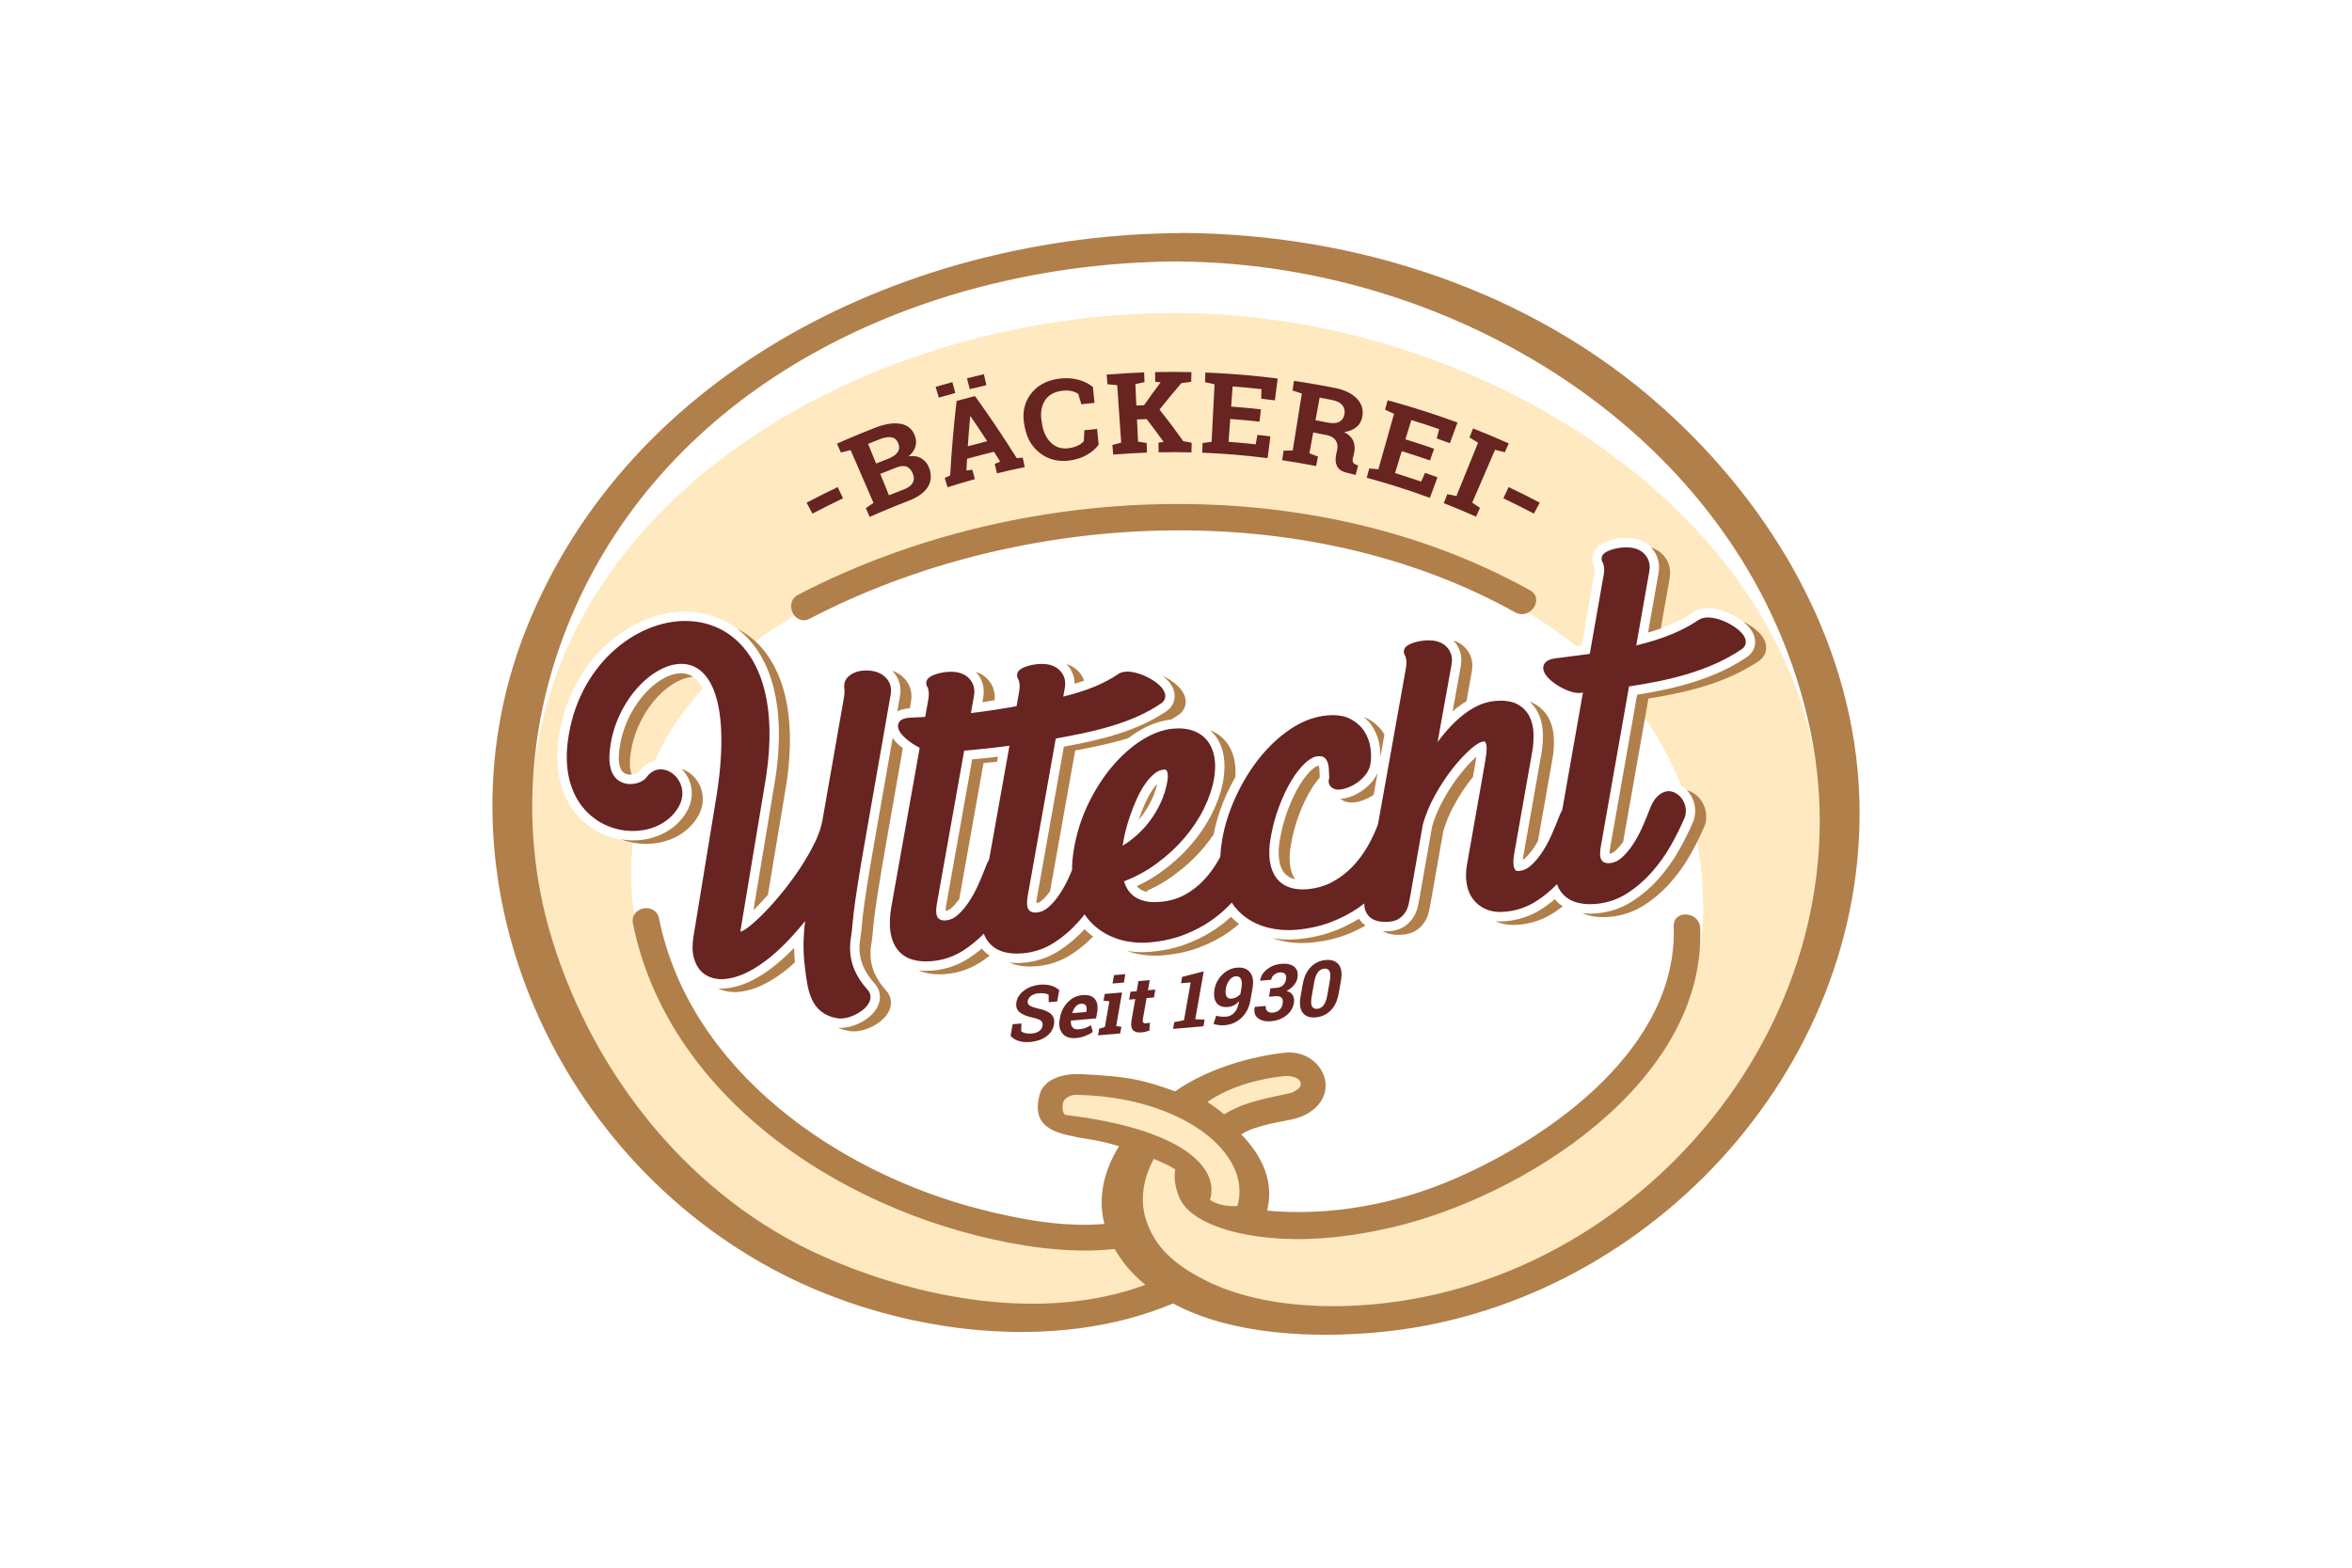 <?xml version="1.0" encoding="UTF-8"?> <svg xmlns="http://www.w3.org/2000/svg" id="Ebene_1" data-name="Ebene 1" viewBox="0 0 1920 1280"><defs><style> .cls-1 { fill: #ffe9c0; } .cls-2 { fill: #672421; } .cls-3 { fill: #b17f4a; } .cls-4 { fill: #fff; } </style></defs><rect class="cls-4" x="0" width="1920" height="1280"></rect><g><g><path class="cls-1" d="M569.74,556.21c-3.74-4.37-8.16-6.49-13.51-6.49-20.39,0-47.64,29-50.91,65.02-.65,7.11.39,12.54,2.92,15.31,1.85,2.03,4.45,2.45,6.3,2.45,3.72,0,6.48-1.65,7.01-2.33,3.37-4.74,7.84-7.85,12.93-9.08,9.91-21.85,23.3-41.4,39.2-58.91-1.33-2.54-2.69-4.5-3.94-5.96Z"></path><path class="cls-1" d="M871.18,888.04c-20.89-.49-23.13,31.97-2.1,32.46,31.55.74,112.32,5.8,114.62,51.95,1.03,20.68,33.5,23.07,32.46,2.1-3.46-69.61-89.75-85.21-144.98-86.5Z"></path><path class="cls-1" d="M959.31,255.55c-257.03,0-525.69,157.88-525.69,413.17,0,356.39,395.98,480.49,523.32,371.2,162.08,121.43,530.42-56.92,530.42-360.25,0-248.72-271.13-424.12-528.04-424.12ZM1426.05,536.51c-26.79,18.24-59.77,26-89.63,30.77l-1.53,8.69c15.3,19.48,28.04,41.25,37.46,65.47,2.43,1.49,4.62,3.32,6.38,5.62,1.94,2.51,3.4,5.45,4.3,8.7.95,3.51,1.1,7.03.48,10.54l-.19,1.11c-.23,1.23-.68,2.52-1.4,4.05,5.44,21.56,8.44,44.84,8.44,69.99,0,207.84-320.42,316.35-422.87,231.46-1.45-8.39-4.02-14.27-4.28-20.22-.2-4.58-22.64-20.22-28.52-10.7-8.98,14.53-18.81,50.85-.75,62.59-6.58,5.32-13.13,9.15-19.13,9.31-168.29,4.39-399.62-110.96-399.62-300.68,0-9.32.57-18.31,1.56-27.06-.05,0-.11.01-.16.01-17.36,0-33.82-7.38-45.17-20.26-9.31-10.56-19.56-29.8-15.54-61.46,8.35-65.8,59.14-105.11,103.41-105.11,20.99,0,39.97,8.62,53.43,24.26.51.59,1.02,1.25,1.53,1.88,110.23-82.77,281.22-103.6,345.06-103.6,78.26,0,226.83,24.82,327.41,105.75,1.5-.2,2.95-.37,4.46-.57l10.27-58.31c.5-2.81.41-3.82.41-3.86-.08-.75-.14-1.36-.27-1.83-1.65-2.78-2.23-5.99-1.67-9.13.62-3.6,2.81-6.86,6.13-9.1,1.66-1.1,3.5-2.01,5.7-2.82,1.9-.69,3.9-1.25,5.99-1.69,2.01-.42,3.99-.71,5.88-.87,1.35-.12,2.68-.18,3.96-.18,8.08,0,14.63,2.32,19.47,6.9,5.92,5.61,8.36,13.31,6.89,21.68l-8.57,48.63c14.85-4.41,26.99-9.88,36.84-16.58,3.3-2.25,7.35-3.39,12.02-3.39,13.86,0,34.06,10.62,37.87,23.01,2.02,6.55-.3,13.05-6.05,16.96Z"></path><path class="cls-1" d="M1053.07,867.17c-22.99,5.21-49.98,10.39-68.81,25.94-16.21,13.38,10.83,35.89,26.96,22.57,14.03-11.58,30.96-12.71,48.05-16.58,20.43-4.63,14.29-36.57-6.2-31.93Z"></path></g><g><path class="cls-2" d="M688.16,406.86c-8.38,3.98-16.71,8.15-24.96,12.51-1.58-2.98-3.17-5.97-4.74-8.95,8.38-4.44,16.84-8.68,25.37-12.72,1.45,3.05,2.9,6.1,4.34,9.16Z"></path><path class="cls-2" d="M714.56,349.17c8.36-3.24,15.45-4.19,21.14-3.03,5.69,1.16,9.46,4.66,11.38,10.3.97,2.88.98,5.72.08,8.56-.93,2.83-2.76,5.38-5.55,7.64,4.37-.68,8.04-.03,10.97,1.88,2.93,1.92,4.94,4.61,6.1,8.06,1.98,5.92,1.41,11.15-1.66,15.6-3.07,4.49-8.28,8.05-15.73,10.89-10.52,4.02-20.96,8.34-31.3,12.97-1.07-2.39-2.14-4.79-3.22-7.19,2.09-1.42,4.18-2.84,6.29-4.23-6.23-14.39-12.45-28.76-18.69-43.15-2.64.65-5.27,1.32-7.91,2.01-1.08-2.41-2.16-4.82-3.23-7.23,2.48-1.11,4.97-2.21,7.46-3.28,7.91-3.43,15.86-6.7,23.86-9.8ZM715.16,378.47c3.25-1.32,6.52-2.62,9.8-3.89,3.64-1.41,6.22-3.15,7.69-5.23,1.49-2.09,1.76-4.41.81-7.01-1.04-2.83-2.82-4.61-5.36-5.18-2.55-.6-5.84-.13-9.87,1.43-3.2,1.24-6.4,2.51-9.59,3.81,2.18,5.35,4.35,10.7,6.53,16.05ZM718.57,386.89c2.38,5.84,4.74,11.67,7.11,17.51,3.99-1.63,8-3.2,12.02-4.74,3.47-1.33,5.86-3.01,7.17-5.1,1.31-2.1,1.49-4.54.48-7.34-1.09-3.02-2.72-5.02-4.9-6.05-2.19-.99-5.03-.87-8.46.45-4.49,1.7-8.96,3.46-13.41,5.27Z"></path><path class="cls-2" d="M771.14,390.29c1.5-.72,3.01-1.43,4.53-2.12,1.1-20.22,2.84-40.51,5.24-60.85,4.99-1.36,9.99-2.66,15.01-3.91,11.95,16.6,23.3,33.49,34.04,50.62,1.65-.13,3.3-.24,4.95-.36.53,2.57,1.05,5.15,1.58,7.72-7.56,1.54-15.1,3.23-22.61,5.07-.62-2.55-1.24-5.1-1.86-7.65,1.48-.64,2.97-1.27,4.46-1.89-1.67-2.69-3.36-5.38-5.07-8.05-7.36,1.78-14.69,3.68-22,5.73-.18,3.17-.35,6.33-.5,9.5,1.61-.18,3.22-.36,4.83-.52.7,2.53,1.4,5.06,2.11,7.59-7.47,2.07-14.9,4.28-22.3,6.64-.8-2.51-1.59-5.01-2.39-7.51ZM779.84,320.85c-4.5,1.22-8.99,2.49-13.47,3.81-.87-2.93-1.73-5.86-2.59-8.8,4.54-1.33,9.09-2.62,13.66-3.86.8,2.95,1.61,5.9,2.41,8.86ZM790.04,364.37c5.26-1.44,10.53-2.82,15.82-4.12-4.44-6.83-8.97-13.61-13.59-20.37-.1.03-.2.05-.3.08-.74,8.15-1.38,16.29-1.93,24.41ZM805.22,314.48c-4.54,1.04-9.06,2.13-13.58,3.28-.75-2.97-1.5-5.93-2.24-8.9,4.58-1.16,9.17-2.27,13.76-3.32.69,2.98,1.38,5.96,2.06,8.95Z"></path><path class="cls-2" d="M893.47,328.93c-3.58.35-7.17.74-10.75,1.15-.83-2.84-1.67-5.66-2.52-8.5-1.6-1.11-3.51-1.88-5.82-2.36-2.29-.48-4.93-.5-7.93-.08-6.38.9-11,3.71-13.74,8.35-2.75,4.64-3.49,10.24-2.38,16.81.13.75.25,1.5.38,2.25,1.12,6.55,3.65,11.63,7.53,15.22,3.89,3.61,8.65,4.97,14.46,4.14,2.69-.38,5.1-1.06,7.24-2.1,2.14-1.04,3.76-2.27,4.83-3.67.13-2.94.27-5.89.41-8.84,3.47-.4,6.93-.77,10.4-1.11.43,4.29.86,8.59,1.28,12.89-2.46,3.31-5.67,6.11-9.69,8.39-4.02,2.28-8.58,3.77-13.76,4.51-9,1.27-16.78-.51-23.65-5.47-6.87-4.97-11.32-12.01-13.14-21.41-.14-.73-.28-1.45-.42-2.16-1.81-9.33-.28-17.61,4.88-24.74,5.14-7.15,12.89-11.53,22.95-12.95,5.75-.83,11.09-.54,15.94.73,4.84,1.32,8.92,3.31,12.22,6.05.42,4.3.85,8.6,1.28,12.89Z"></path><path class="cls-2" d="M908.07,363.29c2.39-.65,4.78-1.28,7.18-1.89-1.08-15.64-2.16-31.27-3.24-46.9-2.65-.27-5.3-.52-7.96-.76-.21-2.63-.42-5.26-.64-7.89,10.18-.83,20.38-1.42,30.59-1.78.09,2.64.18,5.28.28,7.91-2.49.55-4.98,1.1-7.46,1.66.27,5.83.55,11.66.82,17.48,2.09-.1,4.18-.17,6.26-.26,4.39-6.28,8.9-12.5,13.55-18.67-1.46-.16-2.92-.31-4.37-.46-.06-2.64-.12-5.28-.18-7.92,9.9-.22,19.8-.22,29.69,0-.06,2.64-.12,5.28-.18,7.92-2.68.35-5.36.71-8.04,1.09-6.13,7.11-12.07,14.3-17.81,21.56,6.73,8.51,13.2,17.12,19.4,25.83,2.29.41,4.57.83,6.85,1.25-.06,2.63-.13,5.25-.19,7.88-8.93-.22-17.87-.25-26.8-.07-.05-2.63-.11-5.25-.15-7.87,1.4-.21,2.81-.41,4.22-.61-4.47-6.26-9.08-12.47-13.83-18.62-2.63.1-5.26.2-7.9.32.28,6.04.56,12.08.84,18.11,2.34.34,4.69.7,7.03,1.06.09,2.63.18,5.25.28,7.87-9.21.32-18.42.86-27.6,1.6-.21-2.61-.42-5.23-.64-7.84Z"></path><path class="cls-2" d="M1028.18,344.29c-7.96-.89-15.93-1.63-23.9-2.21-.46,6.23-.92,12.44-1.38,18.66,7.38.55,14.76,1.21,22.12,2.03.49-2.57.98-5.14,1.48-7.71,3.52.39,7.03.81,10.55,1.27-.76,5.92-1.51,11.84-2.28,17.75-17.72-2.27-35.53-3.76-53.36-4.46.11-2.63.21-5.24.31-7.87,2.45-.35,4.9-.69,7.36-1.02.8-15.65,1.59-31.3,2.4-46.95-2.6-.59-5.2-1.15-7.81-1.71.11-2.64.21-5.27.31-7.91,2.66.1,5.32.22,7.98.36,17.06.88,34.08,2.39,51.05,4.56-.76,5.94-1.52,11.87-2.28,17.81-3.72-.47-7.44-.92-11.16-1.33.07-2.62.14-5.23.2-7.86-7.84-.86-15.69-1.57-23.54-2.15-.4,5.47-.8,10.95-1.21,16.42,8.1.59,16.2,1.34,24.29,2.25-.37,3.35-.75,6.7-1.12,10.06Z"></path><path class="cls-2" d="M1089.59,316.72c8.38,1.67,14.57,4.81,18.52,9.22,3.94,4.39,5.16,9.55,3.72,15.38-.78,3.2-2.41,5.76-4.88,7.67-2.46,1.89-5.69,3.19-9.66,3.81,3.9,2.06,6.41,4.58,7.57,7.61,1.17,3,1.27,6.4.34,10.24-.26,1.08-.53,2.15-.79,3.23-.34,1.38-.31,2.57.07,3.47.4.92,1.25,1.62,2.56,2.1.53.21,1.07.42,1.6.64-.65,2.56-1.3,5.11-1.95,7.68-2.29-.57-4.57-1.14-6.86-1.69-4.33-1.03-7.11-2.86-8.38-5.5-1.27-2.65-1.52-5.76-.73-9.34.27-1.22.54-2.43.8-3.65.69-3.09.33-5.74-1.07-7.9-1.4-2.16-3.74-3.64-7-4.38-3.81-.77-7.62-1.5-11.43-2.2-1.04,5.66-2.08,11.33-3.12,16.99,2.34.88,4.67,1.79,7,2.69-.5,2.58-1.01,5.16-1.51,7.73-9.2-1.8-18.44-3.39-27.7-4.76.39-2.6.77-5.19,1.16-7.79,2.48-.09,4.95-.15,7.44-.21,2.48-15.47,4.97-30.95,7.45-46.42-2.52-.87-5.06-1.71-7.6-2.55.39-2.61.77-5.22,1.16-7.83,2.64.39,5.27.8,7.91,1.22,8.48,1.36,16.94,2.88,25.37,4.57ZM1073.87,343.12c3.27.6,6.54,1.23,9.8,1.88,3.94.79,7.06.63,9.36-.46,2.3-1.1,3.77-3.07,4.41-5.95.62-2.86.15-5.39-1.49-7.53-1.63-2.16-4.43-3.64-8.34-4.43-3.45-.69-6.9-1.35-10.35-1.98-1.13,6.16-2.26,12.31-3.39,18.46Z"></path><path class="cls-2" d="M1167.35,375.95c-7.65-2.67-15.33-5.2-23.06-7.57-1.84,5.96-3.67,11.93-5.5,17.89,7.14,2.2,14.26,4.53,21.34,6.99,1.05-2.39,2.11-4.79,3.17-7.18,3.39,1.18,6.76,2.39,10.14,3.63-2.06,5.6-4.13,11.2-6.19,16.8-16.99-6.26-34.19-11.74-51.56-16.42.69-2.54,1.37-5.07,2.05-7.6,2.48.2,4.97.42,7.46.67,4.27-15.09,8.53-30.16,12.79-45.25-2.43-1.15-4.86-2.3-7.3-3.42.69-2.55,1.38-5.1,2.06-7.64,2.59.7,5.18,1.41,7.76,2.14,16.57,4.69,33.01,10.03,49.27,16.02-2.07,5.61-4.13,11.23-6.2,16.84-3.56-1.31-7.13-2.59-10.71-3.83.65-2.54,1.3-5.08,1.94-7.62-7.54-2.63-15.11-5.1-22.71-7.43-1.61,5.24-3.23,10.5-4.84,15.74,7.85,2.41,15.66,4.98,23.43,7.7-1.11,3.18-2.23,6.37-3.34,9.55Z"></path><path class="cls-2" d="M1199.59,357.2c.96-2.46,1.92-4.91,2.88-7.37,9.79,3.83,19.52,7.9,29.17,12.21-1.07,2.41-2.15,4.82-3.23,7.23-2.65-.69-5.3-1.36-7.96-2.02-6.21,14.39-12.43,28.77-18.64,43.16,2.12,1.4,4.23,2.82,6.33,4.25-1.07,2.4-2.14,4.79-3.21,7.19-8.71-3.89-17.48-7.56-26.32-11.03.95-2.44,1.91-4.89,2.87-7.33,2.48.49,4.97,1,7.44,1.52,5.89-14.52,11.77-29.05,17.66-43.57-2.32-1.43-4.65-2.84-6.99-4.25Z"></path><path class="cls-2" d="M1252.17,419.37c-8.25-4.37-16.57-8.54-24.96-12.51,1.45-3.05,2.89-6.11,4.34-9.16,8.53,4.04,16.99,8.28,25.37,12.72-1.58,2.99-3.16,5.97-4.74,8.95Z"></path></g><g><path class="cls-2" d="M863.03,817.7l-6.93.6-.1-6.15c-.71-.43-1.81-.77-3.28-1.01-1.48-.24-3.07-.29-4.81-.14-2.53.22-4.58.91-6.15,2.08-1.57,1.18-2.5,2.59-2.79,4.26-.27,1.55.23,2.75,1.5,3.62,1.27.86,3.58,1.69,6.93,2.5,4.83.96,8.36,2.47,10.59,4.54,2.22,2.06,3.01,4.96,2.34,8.7-.69,3.9-2.79,7.11-6.31,9.63-3.52,2.51-7.83,4-12.94,4.44-3.65.31-6.84.02-9.59-.87-2.74-.89-4.91-2.27-6.52-4.12l1.68-9.51,7.15-.61-.16,6.39c.79.67,1.95,1.18,3.45,1.53,1.51.35,3.24.44,5.21.28,2.53-.22,4.54-.9,6.04-2.03,1.5-1.14,2.39-2.56,2.69-4.27.31-1.75-.07-3.1-1.13-4.05-1.07-.96-3.1-1.77-6.07-2.44-5.19-1.09-8.99-2.59-11.42-4.49-2.42-1.91-3.31-4.73-2.65-8.46.65-3.69,2.77-6.84,6.35-9.46,3.57-2.62,7.77-4.17,12.56-4.65,3.55-.3,6.68-.05,9.4.77,2.72.81,4.92,2.02,6.59,3.62l-1.64,9.32Z"></path><path class="cls-2" d="M878.37,847.55c-4.94.42-8.61-.8-11-3.68-2.4-2.87-3.18-6.71-2.33-11.53l.22-1.25c.89-5.03,3.01-9.28,6.38-12.78,3.37-3.49,7.4-5.43,12.1-5.82,4.62-.4,7.97.67,10.04,3.2,2.06,2.54,2.68,6.15,1.86,10.84l-.88,4.97-20.44,1.76-.1.2c-.22,2.21.21,3.98,1.29,5.31,1.09,1.32,2.78,1.88,5.08,1.68,2.04-.17,3.77-.52,5.2-1.05,1.42-.52,3.01-1.29,4.77-2.3l1.51,5.41c-1.6,1.23-3.6,2.31-5.98,3.26-2.38.94-4.95,1.54-7.71,1.77ZM882.5,819.53c-1.71.15-3.18.91-4.39,2.29-1.22,1.38-2.13,3.13-2.74,5.26l.07.15,11.33-.97.14-.81c.34-1.94.16-3.45-.56-4.53-.71-1.08-2-1.54-3.85-1.38Z"></path><path class="cls-2" d="M897.29,839.88l4.63-1.32,3.7-20.98-4.77-.52.97-5.51,14.18-1.22-4.83,27.43,4.26.56-.97,5.47-18.13,1.56.96-5.47ZM917.43,802.23l-9.24.8,1.21-6.85,9.24-.8-1.21,6.85Z"></path><path class="cls-2" d="M938.57,800.23l-1.46,8.28,6.01-.52-1.13,6.42-6.01.52-3.04,17.23c-.23,1.32-.12,2.23.32,2.74.45.52,1.14.74,2.07.66.63-.05,1.19-.13,1.67-.22.48-.09,1.03-.23,1.64-.4l-.37,6.53c-1.09.4-2.15.73-3.19.97-1.04.24-2.15.42-3.34.52-3.19.28-5.48-.38-6.9-1.96-1.41-1.58-1.79-4.25-1.13-8l3.04-17.26-5.03.43,1.13-6.42,5.03-.43,1.46-8.28,9.21-.79Z"></path><path class="cls-2" d="M958.59,834.6l7.95-1.61,5.44-30.84-7.88.68.92-5.22,17.63-4.54-6.9,39.13,7.62.27-.96,5.47-24.78,2.14.97-5.47Z"></path><path class="cls-2" d="M1001.18,830.07c2.47-.21,4.62-1.32,6.47-3.31,1.85-2,3.1-4.86,3.76-8.6l.12-.69c-1.27,1.4-2.68,2.51-4.23,3.31-1.56.8-3.15,1.27-4.8,1.41-4.3.37-7.43-.73-9.39-3.3-1.96-2.57-2.5-6.3-1.64-11.21.82-4.61,2.95-8.6,6.43-11.97,3.47-3.37,7.45-5.25,11.92-5.63,4.71-.41,8.24.87,10.61,3.81,2.37,2.95,3.04,7.33,2.02,13.12l-1.74,9.88c-1.04,5.9-3.48,10.63-7.31,14.18-3.84,3.56-8.32,5.55-13.45,6-1.6.14-3.22.12-4.87-.06-1.64-.18-3.12-.51-4.45-1.02l2.21-6.69c1.32.4,2.63.66,3.91.78,1.29.13,2.76.12,4.43-.03ZM1005.23,815.37c1.54-.13,2.93-.53,4.19-1.21,1.25-.67,2.29-1.51,3.14-2.53l.86-4.88c.59-3.33.44-5.82-.43-7.45-.87-1.63-2.32-2.35-4.35-2.18-1.85.16-3.53,1.19-5.01,3.1-1.5,1.91-2.46,4.12-2.91,6.67-.49,2.75-.35,4.9.41,6.44.76,1.54,2.13,2.22,4.11,2.05Z"></path><path class="cls-2" d="M1037.06,806.98l5.19-.45c2.2-.19,3.92-.89,5.18-2.13,1.25-1.22,2.06-2.85,2.42-4.87.32-1.83.05-3.26-.81-4.28-.86-1.01-2.29-1.43-4.29-1.26-1.73.15-3.28.77-4.63,1.87-1.36,1.11-2.19,2.47-2.47,4.1l-8.95.77-.03-.18c.5-3.56,2.4-6.62,5.7-9.18,3.3-2.56,7.09-4.03,11.37-4.4,4.77-.41,8.37.39,10.81,2.4,2.45,2.01,3.29,5.1,2.56,9.26-.35,1.98-1.31,3.92-2.89,5.81-1.58,1.89-3.57,3.44-5.97,4.63,2.4.68,4.1,1.88,5.11,3.63,1.01,1.74,1.3,3.84.87,6.3-.74,4.17-2.85,7.58-6.34,10.23-3.49,2.65-7.63,4.19-12.42,4.6-4.28.37-7.75-.43-10.43-2.41-2.67-1.98-3.6-5.02-2.77-9.11l.1-.19,8.96-.77c-.31,1.75.06,3.14,1.13,4.17,1.07,1.03,2.57,1.46,4.52,1.29,2.13-.19,3.91-.91,5.36-2.19,1.44-1.27,2.33-2.91,2.68-4.91.42-2.4.13-4.1-.88-5.11-1.02-1.01-2.7-1.42-5.07-1.21l-5.19.44,1.21-6.85Z"></path><path class="cls-2" d="M1092.86,810.95c-1.06,6.03-3.27,10.72-6.61,14.08-3.34,3.36-7.41,5.25-12.17,5.65-4.81.42-8.34-.82-10.6-3.69-2.25-2.87-2.85-7.32-1.79-13.35l1.77-10.04c1.06-6.01,3.27-10.7,6.61-14.08,3.35-3.38,7.42-5.28,12.21-5.69,4.76-.41,8.28.84,10.54,3.73,2.27,2.89,2.86,7.34,1.8,13.35l-1.77,10.04ZM1085.59,800.77c.64-3.61.56-6.2-.25-7.78-.8-1.59-2.23-2.29-4.3-2.11-2.09.18-3.82,1.15-5.19,2.91-1.37,1.76-2.37,4.46-3.01,8.08l-2.09,11.86c-.65,3.67-.57,6.29.22,7.87.79,1.58,2.24,2.27,4.36,2.09,2.06-.17,3.78-1.14,5.15-2.91,1.37-1.76,2.38-4.48,3.03-8.15l2.09-11.86Z"></path></g><path class="cls-3" d="M1249.01,482c-178.52-99.46-418.69-89.46-597.38,3.58-12.4,6.46-3,26,9.4,19.54,171.48-89.3,404.05-100.86,575.86-5.15,12.12,6.75,24.34-11.16,12.12-17.98h0Z"></path><path class="cls-3" d="M1517.89,653.49c-3.44-125.7-69.64-239.66-161.96-321.75-106.74-94.91-249.22-140.66-390.58-141.54-.46,0-.88.07-1.32.1-.04,0-.07,0-.07,0-220.04,1.24-450.08,110.28-534.74,324.11-80.55,203.47,24.89,437.41,218.44,530.37,91.42,43.91,213.67,60,309.96,19.49,49.07,26.41,116.27,28.13,166.38,23.62,218.13-19.61,399.96-213.38,393.9-434.39ZM1110.29,1065.79c-37.72,2.31-82.91-.79-119.83-17.31l-.06.03c-.36-.17-.7-.34-1.06-.51-.06-.03-.13-.05-.19-.08h.01c-26.19-12.49-47.18-27.32-54.69-55.61,0,0,.13-.05,0,0-3.74-15.53-.48-31.35,7.37-46.09,1.32.56,2.66,1.07,3.96,1.65,3.74,1.65,9.05,3.99,13.6,6.93-1.27,6.98-.1,15.05,3.39,23.08,9.32,21.43,46.96,29.44,63.79,31.6h0c.84.1,1.69.21,2.51.32,35.13,4.59,71.39.49,105.73-7.32,107.5-24.47,257.58-118.19,253.11-244.66-.49-13.83-22.14-15.4-21.64-1.4,3.45,97.82-98.2,170.85-177.78,205.61-48.27,21.08-101.54,31.13-154.07,26.46.73-3.41,1.3-6.89,1.52-10.5,1.28-20.12-8.95-37.49-22.64-51.78,11.96-7.96,35.34-10.49,44.47-13.01,13.68-3.77,26.26-14.76,24.11-30.21-1.74-12.49-14.52-25.64-33.86-23.4-26.72,3.09-61.44,12.48-88.76,31.46-26.31-9.29-37.11-12.15-76.91-14.02-14.79-.69-30.77,4.14-33.83,17.13-3.31,14.08-2.22,26.88,22.43,32.55,20.07,4.62,22.7,3.14,42.52,9.18-12.12,19.61-17.54,41.3-11.98,63.41-33.84,3.06-70.38-4.07-100.62-11.78-116.74-29.75-237.71-113.13-262.91-237.58-2.77-13.7-24.06-9.58-21.28,4.14,29.82,147.33,180.84,240.83,320.66,262.96,21.75,3.44,47.7,5.52,72.61,2.77,2.33,4.07,4.97,8.13,8.16,12.18,5,6.35,10.71,11.95,16.84,17.06-82.99,30.81-184.68,11.51-262.67-23.07-107.89-47.84-186.86-146.75-221.4-258.25-31-100.06-16.97-207.45,32.1-299.12,92.3-172.41,289.88-254.1,477.82-255.16.05,0,.1-.01.15-.01.47.02.87.1,1.36.1,230.7,1.45,467.04,147.95,515.74,383.99,47.43,229.93-137.9,454.21-367.8,468.26ZM870.15,910.38c-2.59-.31-3.3-5.9-2.35-10.15.52-2.31,4.7-6.39,10.51-6.3,85.76,1.31,144.48,47.35,131.82,90.72,0,0-12.3,1.52-22.4-4.87,8.08-25.94-21.69-57.87-117.58-69.4ZM1049.03,878.57c1.96-.19,9.11.14,11.85,3.68,4.39,5.69-6.45,9.95-6.58,9.98-12.8,3.34-36.38,5.91-54.9,17.59-3.21-2.5-10.52-8.2-13.78-10.09,19.02-13.18,44-19.34,63.41-21.17Z"></path><g><g><path class="cls-3" d="M934.86,655.74c-1.92,4.31-3.65,8.71-5.16,13.09-.07.2-.14.4-.2.59.98-1.14,1.93-2.32,2.84-3.52,3.29-4.35,6.08-9.05,8.29-13.96,1.74-3.84,3.09-7.81,4.03-11.88-1.3,1.37-2.56,2.96-3.77,4.73-2.2,3.23-4.22,6.91-6.02,10.95Z"></path><path class="cls-3" d="M958.2,563.68c2.03,6.55-.27,13.06-6.01,16.99-24.08,16.52-54.33,23.57-83.73,28.99l-21.94,123.07c-.38,2.18-.47,3.68-.46,4.66,1.14-.14,2.77-.61,4.86-2.49,2.21-1.98,4.29-4.47,6.28-7.2l20.5-114.94c14.5-2.65,29.23-5.7,43.32-10.04,2.38-1.8,4.79-3.5,7.25-5.04,9.26-5.8,18.58-9.18,27.75-10.18,1.99-1.2,4.01-2.36,5.93-3.67,5.08-3.48,7.12-9.24,5.32-15.02-2.07-6.69-9.6-12.94-18.07-17.01,4.33,3.5,7.66,7.57,8.99,11.88Z"></path><path class="cls-3" d="M802.64,569.41l-.69,3.89c3.31-.45,6.63-1.04,9.96-1.55.69-7-1.59-13.38-6.6-18.12-2.42-2.3-5.37-3.93-8.72-5,5.29,5.51,7.46,12.83,6.06,20.79Z"></path><path class="cls-3" d="M991.86,600.43c3.66,4.77,6.05,10.52,7.12,17.11.98,5.96.83,12.66-.44,19.89-1.5,8.47-4.49,17.31-8.9,26.26-4.35,8.83-10.06,17.44-17,25.56-6.84,8.04-14.97,15.51-24.14,22.23-6.33,4.63-13.19,8.66-20.49,12.05.66.8,1.41,1.51,2.27,2.14,1.5,1.1,3.53,1.99,5.99,2.61.17.04.38.06.56.1-.23-.32-.5-.61-.71-.96,7.91-3.5,15.31-7.77,22.09-12.74,9.06-6.64,17.09-14.03,23.85-21.95,3.15-3.7,6.02-7.5,8.65-11.37,2.26-11.47,5.99-22.99,11.24-34.32,1.98-4.3,4.18-8.42,6.46-12.46.31-4.31.2-8.39-.41-12.14-1.02-6.3-3.3-11.79-6.78-16.32-3.41-4.41-7.92-7.73-13.37-9.91,1.44,1.3,2.81,2.68,4,4.23Z"></path><path class="cls-3" d="M877.2,558.3c2.75-.84,5.3-1.72,7.79-2.62-1.1-3.13-2.94-5.98-5.54-8.43-2.45-2.32-5.42-3.97-8.81-5.04,4.23,4.39,6.55,9.94,6.56,16.09Z"></path><path class="cls-3" d="M734.66,568.47l-2.18,12.4c2.45-1.37,5.77-2.36,10.23-2.55l.97-5.55c1.43-8.12-1.13-15.42-7.2-20.56-2.36-2-5.08-3.51-8.13-4.53,5.46,5.45,7.72,12.74,6.3,20.78Z"></path><path class="cls-3" d="M1255.4,581.66c2.52,5.1,3.89,10.87,4.09,17.16.16,5.54-.23,11-1.16,16.26l-14.72,83.43c-.13.74-.28,1.96-.47,3.63.46-.31.95-.69,1.47-1.16,2.8-2.51,5.46-5.67,7.91-9.4,1.05-1.6,2.02-3.3,2.98-5l11.85-67.2c.92-5.13,1.3-10.48,1.14-15.9-.19-6.04-1.5-11.57-3.91-16.44-2.69-5.44-6.9-9.71-12.52-12.7-1.07-.57-2.22-1.07-3.41-1.51,2.77,2.51,5.07,5.43,6.75,8.82Z"></path><path class="cls-3" d="M1192.5,543.76l-6.69,37.08c3.65-3.2,7.44-6,11.31-8.34l4.41-24.44c1.39-7.88-.8-14.82-6.36-20.09-2.42-2.3-5.37-3.93-8.72-5,5.29,5.53,7.46,12.84,6.06,20.79Z"></path><path class="cls-3" d="M1353.94,467.87l-8.57,48.63c3.63-1.08,7.08-2.22,10.39-3.42l7.21-40.91c1.39-7.89-.8-14.83-6.36-20.1-2.42-2.3-5.36-3.93-8.72-5,5.29,5.53,7.46,12.84,6.06,20.79Z"></path><path class="cls-3" d="M1048.09,712.36c1.73,2.24,3.94,3.84,6.76,4.86.76.28,1.63.43,2.47.62-1.97-2.65-3.35-6.19-4.07-10.56-.81-4.98-.6-11.03.64-17.98,1.48-8.44,3.69-16.57,6.57-24.18,2.84-7.55,6.07-14.33,9.59-20.15,2.32-3.84,4.71-7.11,7.13-9.84.05-.37.08-.71.16-1.09-.14-1.6-.22-3.36-.24-5.25-.01-1.26-.2-2.48-.57-3.63-.11,0-.2.01-.29.02-.35.03-2.14.32-5.47,3.38-3.38,3.07-6.72,7.34-9.97,12.71-3.46,5.72-6.64,12.4-9.44,19.86-2.84,7.51-5.02,15.54-6.48,23.86-1.2,6.77-1.41,12.61-.63,17.4.68,4.18,1.98,7.53,3.85,9.96Z"></path><path class="cls-3" d="M1112.57,645.16c-3.1,2.21-6.37,3.95-9.76,5.19-3.15,1.15-5.97,1.72-8.64,1.92,2.45,1.94,5.58,3.02,9.26,3.02h.01c2.87-.04,5.99-.69,9.52-1.98,2.91-1.06,5.71-2.57,8.4-4.38l3.21-17.95c-.96,2.25-2.24,4.4-3.84,6.4-2.39,2.99-5.13,5.6-8.16,7.78Z"></path><path class="cls-3" d="M1120.37,593.32c3.2,5.08,5.21,10.68,5.99,16.68.37,2.76.54,5.43.52,7.98l3.26-18.21c-.18-.3-.32-.6-.5-.89-3.19-5.03-7.73-9.17-13.51-12.3-.91-.49-1.88-.89-2.86-1.29,2.79,2.37,5.2,5.03,7.1,8.04Z"></path><path class="cls-3" d="M783.07,734.08l19.81-111.09c3.63-.31,7.31-.67,11.03-1.05l.74-4.11c-7.21.87-14.2,1.59-21.03,2.19l-21.23,119.11c-.38,2.19-.47,3.68-.46,4.66,1.11-.14,2.77-.61,4.88-2.5,2.19-1.96,4.27-4.45,6.27-7.2Z"></path><path class="cls-3" d="M1004.88,748.55c-3.47,3.19-7.21,6.21-11.21,9.04-7.14,5.03-15.29,9.34-24.24,12.82-9.07,3.52-19.24,5.78-30.21,6.72-2.36.21-4.68.31-6.98.31-4.22,0-8.36-.36-12.4-1.05.03.01.06.03.1.04,7.25,2.56,15.01,3.86,23.06,3.86,2.24,0,4.52-.1,6.82-.3,10.81-.93,20.81-3.15,29.73-6.61,8.82-3.42,16.84-7.66,23.86-12.62,2.84-2.01,5.5-4.16,8.07-6.36-2.33-1.79-4.56-3.7-6.61-5.85Z"></path><path class="cls-3" d="M1269.22,734.19c-3.5,2.98-7.21,5.74-11.09,8.22-8.69,5.55-18.42,8.82-28.94,9.73-1.51.13-2.98.2-4.4.2-1.34,0-2.65-.06-3.93-.18.21.1.4.22.62.32,4.13,1.8,8.87,2.72,14.07,2.72,1.37,0,2.79-.06,4.25-.19,10.23-.88,19.69-4.07,28.14-9.46,2.68-1.71,5.24-3.6,7.74-5.56-2.4-1.61-4.57-3.52-6.46-5.79Z"></path><path class="cls-3" d="M1109.39,750.13c-6.18,3.85-12.94,7.19-20.18,9.97-9.12,3.5-19.3,5.76-30.27,6.72-2.45.21-4.85.32-7.21.32-4.35,0-8.61-.4-12.77-1.11.53.19,1.02.43,1.56.61,6.95,2.22,14.34,3.35,21.97,3.35,2.32,0,4.67-.11,7.06-.31,10.8-.94,20.82-3.16,29.79-6.61,5.46-2.09,10.51-4.62,15.37-7.33-2.09-1.52-3.92-3.36-5.31-5.61Z"></path><path class="cls-3" d="M1202.37,634.42l2.04-11.55c.31-1.75.58-3.44.83-5.07-4.28,3.79-8.81,8.69-13.45,14.58-4.86,6.17-9.46,13.17-13.68,20.82-4,7.25-7.03,14.52-9.04,21.61l-10.27,58.33c-.37,2.08-.78,4.19-1.22,6.33-.66,3.2-1.84,6.21-3.48,8.95-1.78,2.97-4.15,5.53-7.05,7.62-3.38,2.42-7.54,3.85-12.4,4.25-1.05.1-2.2.15-3.38.15-.83,0-1.72-.11-2.58-.16,2.55,1.39,5.34,2.37,8.4,2.71,1.7.2,3.35.3,4.93.3,1.12,0,2.22-.05,3.23-.14,4.54-.38,8.41-1.69,11.52-3.92,2.69-1.95,4.9-4.34,6.56-7.1,1.55-2.57,2.65-5.4,3.27-8.4.44-2.13.85-4.22,1.22-6.28l10.29-58.42c2.03-7.25,5.13-14.67,9.21-22.07,4.27-7.73,8.92-14.82,13.84-21.06.41-.52.81-.98,1.21-1.48Z"></path><path class="cls-3" d="M1388.09,652.75c-1.88-2.46-4.2-4.43-6.89-5.88-1.37-.74-2.77-1.27-4.2-1.63.58.6,1.2,1.14,1.72,1.82,1.94,2.51,3.4,5.45,4.3,8.7.95,3.51,1.1,7.03.48,10.54l-.19,1.11c-.24,1.3-.71,2.64-1.49,4.28-3.05,7.12-6.83,14.68-11.23,22.49-4.65,8.23-10.2,16-16.48,23.11-6.42,7.26-13.77,13.57-21.85,18.74-8.69,5.55-18.42,8.82-28.92,9.73-1.82.16-3.57.23-5.27.23-2.15,0-4.22-.16-6.26-.41,1.34.6,2.74,1.13,4.21,1.56,3.94,1.13,8.25,1.7,12.8,1.7,1.65,0,3.35-.07,5.11-.23,10.22-.88,19.68-4.07,28.13-9.46,7.94-5.08,15.16-11.29,21.48-18.43,6.21-7.02,11.68-14.69,16.27-22.81,4.43-7.84,8.21-15.43,11.04-22.11.8-1.61,1.26-2.9,1.48-4.12l.19-1.09c.57-3.25.43-6.52-.45-9.76-.85-3.03-2.2-5.77-4-8.1Z"></path><path class="cls-3" d="M1441.18,524.67c-2.06-6.71-9.6-12.97-18.09-17.04,4.34,3.51,7.68,7.6,9.01,11.91,2.02,6.55-.3,13.05-6.05,16.96-26.79,18.24-59.77,26-89.63,30.77l-22.06,125.13c-.39,2.2-.48,3.71-.47,4.68,1.14-.14,2.77-.61,4.86-2.49,2.22-1.99,4.29-4.47,6.28-7.2l20.63-117.04c29.99-4.72,63.27-12.39,90.16-30.68,5.09-3.46,7.14-9.21,5.36-14.99Z"></path><path class="cls-3" d="M569.86,666.4c5.02-8.69,5.14-18.84.33-27.18-3.23-5.6-8.23-9.62-13.78-11.37,1.73,1.72,3.28,3.67,4.55,5.88,5.13,8.89,5.01,19.71-.33,28.94-8.5,14.71-24.96,23.5-44.04,23.5-3.26,0-6.46-.34-9.62-.85,6.45,2.38,13.32,3.71,20.37,3.7,18.44,0,34.34-8.45,42.52-22.62Z"></path><path class="cls-3" d="M612.72,523.6c14.42,16.76,29.64,49.78,20.25,111.87l-17.92,107.69c1.24-1.2,2.51-2.47,3.83-3.82,2.61-2.68,5.29-5.64,8-8.75l15.11-90.77c9.28-61.43-5.66-93.98-19.84-110.47-5.8-6.74-12.7-12.06-20.31-15.99,3.93,2.97,7.58,6.39,10.89,10.24Z"></path><path class="cls-3" d="M556.24,549.72c-20.39,0-47.64,29-50.91,65.02-.65,7.11.39,12.54,2.92,15.31,1.85,2.03,4.45,2.45,6.3,2.45.4,0,.74-.08,1.12-.12-1.33-3.28-1.83-7.71-1.33-13.19,3.28-36.18,30.44-65.38,51.4-66.51-2.81-1.93-5.93-2.96-9.49-2.96Z"></path><path class="cls-3" d="M648.87,785.42c-.37-4.01-.55-7.86-.59-11.51-4.73,4.89-9.55,9.37-14.41,13.38-6.66,5.46-13.44,9.95-20.16,13.33-7.3,3.65-14.61,5.81-21.79,6.43-.96.09-1.9.12-2.84.12-.98,0-1.98-.14-2.98-.22,1.32.65,2.69,1.23,4.13,1.66,3.2.94,6.44,1.42,9.61,1.42.89,0,1.77-.04,2.69-.12,6.94-.6,14.05-2.69,21.14-6.24,6.61-3.33,13.28-7.74,19.83-13.13,1.82-1.49,3.61-3.18,5.41-4.8l-.04-.33Z"></path><path class="cls-3" d="M801.42,774.51c-3.51,2.97-7.23,5.72-11.12,8.2-8.69,5.56-18.43,8.84-28.94,9.74-1.8.15-3.55.23-5.25.23-2.14,0-4.22-.16-6.25-.41,1.34.6,2.73,1.13,4.2,1.55,3.94,1.13,8.25,1.71,12.81,1.71,1.65,0,3.35-.07,5.1-.23,10.22-.87,19.69-4.06,28.14-9.47,2.69-1.71,5.26-3.6,7.77-5.56-2.39-1.61-4.56-3.51-6.45-5.77Z"></path><path class="cls-3" d="M711.41,769.9c.55-3.06.85-6.44,1.16-10.01.21-2.39.44-4.97.77-7.72.81-6.82,1.96-15.03,3.43-24.4,1.48-9.58,3.4-20.95,5.72-34.15l14.51-82.75c-3.09-2.37-6.12-5.14-8.32-8.34l-15.22,86.78c-2.31,13.19-4.23,24.55-5.71,34.11-1.46,9.35-2.61,17.54-3.42,24.34-.33,2.74-.55,5.29-.76,7.66-.32,3.62-.62,7.03-1.19,10.17-2.53,14.15,1.06,25.71,11.65,37.5,4.51,5.02,5.52,11.78,2.71,18.08-4.83,10.82-19.69,18.09-30.54,18.09-.76,0-1.47-.12-2.21-.18,2.72,1.2,5.76,2.13,9.24,2.73,1.19.21,2.43.31,3.72.31,10.09,0,24.45-7,28.93-17.04,2.52-5.65,1.62-11.7-2.41-16.19-10.98-12.23-14.7-24.25-12.07-38.99Z"></path><path class="cls-3" d="M885.33,758.66c-6.2,6.83-13.23,12.77-20.89,17.67-8.68,5.55-18.41,8.82-28.92,9.73-1.82.16-3.59.24-5.31.24-2.13,0-4.2-.16-6.21-.4,1.34.6,2.74,1.13,4.2,1.56,3.93,1.13,8.23,1.7,12.77,1.7,1.67,0,3.39-.08,5.16-.23,10.22-.88,19.68-4.07,28.12-9.46,6.54-4.18,12.56-9.16,18.03-14.78-2.45-1.84-4.8-3.8-6.95-6.02Z"></path></g><path class="cls-2" d="M686.21,831.6c-.95,0-1.86-.07-2.73-.22-22.17-3.79-24.33-23.15-26.62-43.65l-.36-3.17c-1.17-12.8-.31-24.02.75-32.52-3.3,4.08-6.66,8.01-10.06,11.77-5.92,6.57-12.05,12.48-18.22,17.56-6.21,5.1-12.52,9.27-18.74,12.41-6.4,3.2-12.79,5.1-18.99,5.63-.73.06-1.45.09-2.18.09-2.6,0-5.28-.39-7.93-1.18-3.59-1.06-6.74-3.04-9.36-5.9-2.61-2.83-4.5-6.71-5.63-11.52-1.11-4.71-1.04-10.68.21-17.73,0,0,18.55-113.21,18.71-114.21,7.39-47.23,4.02-81.94-9.5-97.74-5.21-6.1-11.72-9.19-19.34-9.19-24.06,0-54.89,31.46-58.56,72.01-.85,9.42.84,16.74,4.9,21.18,2.92,3.19,7.17,4.95,11.97,4.95,5.49,0,10.95-2.28,13.27-5.55,2.95-4.16,7.1-6.45,11.67-6.45,5.72,0,11.53,3.68,14.83,9.39,3.8,6.58,3.68,14.33-.33,21.26-7.11,12.31-21.09,19.66-37.39,19.66-15.15,0-29.52-6.43-39.4-17.65-8.26-9.37-17.34-26.6-13.68-55.42,7.81-61.59,54.84-98.4,95.79-98.4,18.99,0,35.45,7.47,47.6,21.59,13.37,15.55,27.43,46.5,18.48,105.72l-20.77,124.79c-.13.73-.18,1.25-.21,1.63,1.09-.17,3.13-1.06,7.01-4.12,3.84-3.02,8.2-7.02,12.97-11.91,4.84-4.97,9.87-10.69,14.95-16.99,5.09-6.32,9.93-12.95,14.36-19.71,4.38-6.69,8.24-13.43,11.47-20.05,3.16-6.48,5.24-12.52,6.19-17.95l17.37-99.22c.8-4.57.75-6.5.64-7.25-.28-2-.27-3.9.05-5.63.48-2.8,2.27-5.23,5.32-7.21,2.68-1.75,5.79-2.79,9.23-3.1,1.17-.1,2.29-.15,3.37-.15,6.02,0,10.91,1.57,14.56,4.66,4.46,3.77,6.26,8.97,5.2,15.02l-21.19,120.85c-2.32,13.24-4.25,24.66-5.74,34.26-1.48,9.44-2.64,17.72-3.46,24.61-.33,2.82-.57,5.45-.78,7.89-.32,3.59-.59,6.69-1.09,9.5-2.95,16.47,1.33,30.45,13.49,43.98,2.49,2.78,3,6.27,1.41,9.82-3.1,6.96-14.53,13.54-23.52,13.54ZM756.12,785c-4.01,0-7.77-.49-11.17-1.47-4.91-1.42-8.96-4.08-12.04-7.88-3.03-3.73-5.04-8.66-5.99-14.64-.92-5.77-.64-12.92.82-21.24l23.03-129.19c-7.46-3.83-18.99-11.93-17.62-18.9.7-3.58,4.11-5.5,10.12-5.71,3.72-.13,7.45-.35,11.17-.58l.83-.05,2.44-13.72c.46-2.59.62-4.61.48-5.99-.15-1.54-.33-2.6-.55-3.27-.28-.9-.51-1.32-.62-1.5-.79-1.21-1.07-2.6-.83-4.02.2-1.12.85-2.74,2.86-4.09,1.1-.74,2.44-1.39,4.1-2,1.55-.56,3.18-1.01,4.89-1.37,1.67-.35,3.31-.59,4.89-.74,1.18-.1,2.28-.15,3.34-.15,6.07,0,10.86,1.62,14.23,4.82,4.04,3.82,5.63,8.92,4.6,14.75l-2.52,14.16c12.31-1.45,24.82-3.34,37.26-5.63l2.03-11.37c.56-3.21.57-5.03.48-6-.15-1.46-.34-2.57-.56-3.29-.29-.91-.52-1.31-.61-1.45-.82-1.27-1.1-2.68-.82-4.11.18-1.07.84-2.69,2.84-4.04,1.12-.74,2.5-1.41,4.11-1.98,1.53-.56,3.14-1.01,4.85-1.38,1.71-.36,3.36-.61,4.94-.74,1.15-.1,2.27-.15,3.34-.15,6.06,0,10.84,1.63,14.2,4.82,4.09,3.85,5.64,8.81,4.61,14.75l-1.28,7.12c19.43-4.83,33.34-10.55,44.69-18.34,2.01-1.38,4.61-2.08,7.72-2.08,10.48,0,27.81,8.85,30.51,17.56,1.03,3.31-.07,6.37-3.02,8.38-24.21,16.61-55.68,23.28-85.84,28.68l-.17.03-22.88,128.33c-1.3,7.4-.1,10.36.74,11.47.74.97,2.12,2.28,5.47,2.28.4,0,.82-.02,1.24-.05,3.49-.3,6.65-1.76,9.67-4.47,3.3-2.96,6.39-6.62,9.19-10.89,2.86-4.38,5.43-9.14,7.63-14.1.79-1.79,1.52-3.5,2.23-5.21,0-5.63.56-11.68,1.66-17.98,2.29-12.95,6.3-25.33,11.94-36.81,5.62-11.45,12.22-21.65,19.63-30.3,7.44-8.71,15.51-15.81,23.99-21.12,8.63-5.41,17.22-8.52,25.56-9.23,1.46-.13,2.87-.19,4.24-.19,4.42,0,8.47.67,12.05,1.98,4.79,1.78,8.68,4.59,11.59,8.36,2.86,3.74,4.75,8.33,5.62,13.65.84,5.12.7,10.96-.42,17.34-1.37,7.75-4.14,15.89-8.23,24.2-4.07,8.26-9.43,16.33-15.95,23.97-6.47,7.58-14.15,14.66-22.84,21.02-7.97,5.83-16.85,10.66-26.45,14.36.64,2.04,1.5,4.01,2.57,5.86,1.43,2.51,3.33,4.65,5.64,6.35,2.33,1.7,5.26,3.01,8.68,3.87,2.32.59,5.02.89,8.02.89,1.49,0,3.06-.07,4.71-.22,7.53-.65,14.31-2.61,20.15-5.83,5.92-3.27,11.23-7.42,15.77-12.34,4.59-4.99,8.62-10.56,11.95-16.56.32-.58.6-1.16.88-1.74l.31-.63c.21-4.8.7-9.33,1.49-13.8,2.06-11.73,5.84-23.59,11.24-35.23,5.36-11.61,11.9-22.26,19.43-31.64,7.57-9.44,16.16-17.38,25.51-23.6,9.54-6.35,19.55-10.02,29.75-10.89,1.52-.13,2.98-.2,4.39-.2,5.69,0,10.59,1.09,14.57,3.23,4.88,2.64,8.68,6.09,11.32,10.26,2.59,4.12,4.23,8.68,4.86,13.56.63,4.77.61,9.14-.06,12.95-.56,3.12-1.89,6.03-3.97,8.64-1.94,2.43-4.17,4.56-6.64,6.34-2.5,1.79-5.16,3.2-7.91,4.2-2.89,1.06-5.37,1.59-7.56,1.62h0c-3.57,0-5.5-1.46-6.53-2.68-1.55-1.79-1.87-4.31-.95-7.46-.2-1.7-.31-3.67-.33-5.86-.02-2.09-.35-4.12-.98-6.05-.56-1.67-1.45-3.02-2.72-4.11-.86-.74-2.23-1.11-4.09-1.11-.45,0-.92.02-1.41.06-3.02.25-6.38,2.06-9.99,5.36-3.91,3.56-7.72,8.4-11.35,14.4-3.71,6.12-7.1,13.23-10.07,21.13-3.01,7.95-5.31,16.44-6.86,25.24-1.35,7.61-1.57,14.32-.65,19.96.89,5.46,2.69,9.97,5.35,13.42,2.65,3.43,5.99,5.85,10.22,7.39,3.3,1.19,7.01,1.79,11.02,1.79,1.23,0,2.5-.05,3.8-.16,7.54-.65,14.42-2.63,20.47-5.87,6.12-3.29,11.64-7.46,16.4-12.42,4.81-5.04,8.99-10.63,12.42-16.59,3.48-6.07,6.35-12.16,8.52-18.11l22.73-127.09c.45-2.59.61-4.6.47-5.97-.18-1.86-.41-2.83-.56-3.3-.28-.92-.52-1.33-.61-1.47-.8-1.22-1.09-2.62-.84-4.04.2-1.11.85-2.73,2.83-4.08,1.15-.75,2.52-1.41,4.12-2,1.55-.56,3.17-1.01,4.88-1.37,1.68-.36,3.32-.6,4.92-.74,1.16-.1,2.27-.15,3.34-.15,6.06,0,10.84,1.61,14.21,4.81,4.04,3.83,5.63,8.93,4.6,14.75l-11.45,63.5c1.3-1.74,2.61-3.43,3.93-5.08,4.2-5.23,8.63-9.94,13.19-13.98,4.59-4.08,9.41-7.43,14.31-9.94,5.01-2.59,10.32-4.13,15.77-4.59,1.56-.14,3.06-.21,4.48-.21,5.31,0,9.81.96,13.34,2.85,4.5,2.4,7.87,5.79,10,10.09,2.03,4.1,3.13,8.81,3.29,14,.14,5-.21,9.94-1.05,14.68l-14.72,83.44c-.15.87-.33,2.29-.56,4.22-.2,1.76-.16,3.55.1,5.3.21,1.51.72,2.78,1.51,3.81.14.19.53.7,2.18.7.26,0,.52-.02.8-.04,3.49-.3,6.65-1.76,9.67-4.47,3.28-2.95,6.37-6.61,9.18-10.89,2.87-4.38,5.44-9.13,7.63-14.1,2.21-5,4.21-9.84,5.95-14.41.83-2.24,1.74-4.21,2.77-5.97l16.89-95.8-1.92.24c-.49.06-1.02.1-1.56.1-9.37,0-28.32-10.8-28.91-20.01-.17-2.61.91-7.16,10.02-8.32l7.47-.94c6.65-.83,13.52-1.69,20.48-2.67l11.25-63.83c.58-3.26.58-5.05.49-5.98-.15-1.49-.34-2.6-.56-3.3-.28-.89-.51-1.31-.63-1.49-.79-1.23-1.07-2.62-.82-4.03.28-1.61,1.24-3,2.85-4.09,1.1-.73,2.47-1.39,4.09-1.99,1.55-.57,3.18-1.02,4.9-1.38,1.69-.35,3.34-.6,4.93-.74,1.15-.1,2.27-.15,3.33-.15,6.05,0,10.82,1.61,14.19,4.8,4.04,3.83,5.63,8.93,4.6,14.76l-10.66,60.5c21.11-5.08,37.77-11.88,50.81-20.75,2.01-1.37,4.59-2.06,7.7-2.06,11.5,0,28.05,9.54,30.53,17.59,1.02,3.3-.08,6.35-3.03,8.35-27.18,18.49-61.53,25.8-91.92,30.37l-23.01,130.54c-1.25,7.05-.3,10.12.72,11.45.75,1,2.13,2.31,5.47,2.31.4,0,.82-.02,1.24-.05,3.49-.3,6.65-1.76,9.67-4.47,3.3-2.97,6.39-6.64,9.19-10.91,2.85-4.35,5.42-9.09,7.63-14.09,2.28-5.15,4.28-10,5.96-14.42,1.67-4.63,3.82-8.23,6.36-10.64,2.73-2.55,5.47-3.94,8.16-4.17.31-.03.62-.04.93-.04,1.88,0,3.73.49,5.52,1.45,1.94,1.04,3.62,2.48,4.99,4.26,1.35,1.74,2.36,3.79,2.99,6.08.64,2.36.74,4.75.32,7.15l-.18,1.01c-.13.69-.42,1.49-.97,2.6-2.89,6.78-6.57,14.17-10.89,21.82-4.39,7.75-9.62,15.09-15.55,21.79-5.95,6.73-12.76,12.58-20.24,17.37-7.62,4.87-16.19,7.75-25.45,8.55-1.58.14-3.11.2-4.6.2-4.01,0-7.77-.49-11.16-1.47-4.94-1.43-8.99-4.08-12.05-7.88-1.58-1.94-2.89-4.26-3.91-6.93-5.11,5.29-10.81,9.96-16.97,13.91-7.63,4.87-16.19,7.75-25.46,8.55-1.29.12-2.54.17-3.74.17-4.38,0-8.32-.75-11.7-2.22-4.31-1.86-7.87-4.62-10.57-8.19-2.69-3.53-4.46-7.83-5.26-12.77-.77-4.8-.68-9.97.27-15.39l14.44-81.88c.54-3.09.99-6.01,1.34-8.71.32-2.48.38-4.66.17-6.44-.16-1.45-.53-2.55-1.08-3.26-.15-.19-.57-.31-1.21-.31-1.74.13-4.73,1.06-10.56,6.12-4.78,4.16-9.79,9.54-14.9,16.02-5.12,6.5-9.96,13.85-14.38,21.87-4.38,7.94-7.69,15.93-9.85,23.76l-10.3,58.57c-.35,1.99-.75,4.03-1.19,6.1-.49,2.35-1.34,4.55-2.54,6.56-1.24,2.06-2.91,3.86-4.97,5.34-2.21,1.59-5.08,2.53-8.53,2.82-.88.07-1.8.12-2.74.12-1.37,0-2.78-.09-4.25-.25-2.69-.31-5.13-1.13-7.23-2.46-2.28-1.45-3.99-3.6-5.08-6.38-.66-1.69-.97-3.66-.93-5.97-1.48,1.16-2.96,2.26-4.45,3.3-6.78,4.71-14.47,8.72-22.87,11.94-8.45,3.25-17.93,5.35-28.18,6.24-2.21.2-4.4.29-6.55.29-7.01,0-13.79-1.03-20.17-3.07-8.43-2.71-15.64-7.24-21.42-13.46-1.65-1.75-3.19-3.73-4.62-5.9-4.72,5.17-10.19,9.97-16.29,14.29-6.61,4.67-14.21,8.68-22.58,11.93-8.39,3.26-17.84,5.35-28.09,6.23-2.14.19-4.25.28-6.32.28-7.38,0-14.47-1.19-21.08-3.53-8.55-3.02-15.86-7.86-21.71-14.4-1.41-1.57-2.75-3.31-4.03-5.26-1.63,2.11-3.24,4.07-4.89,5.92-5.97,6.75-12.78,12.59-20.24,17.37-7.62,4.87-16.19,7.75-25.45,8.55-1.59.14-3.14.21-4.65.21-3.99,0-7.73-.5-11.13-1.47-4.91-1.43-8.96-4.08-12.03-7.88-1.57-1.93-2.87-4.23-3.9-6.87-5.12,5.26-10.83,9.91-16.99,13.85-7.64,4.89-16.2,7.77-25.46,8.56-1.57.14-3.1.2-4.59.2ZM764.83,737.78c-1.24,7.03-.29,10.11.73,11.45.75.98,2.13,2.3,5.5,2.3.39,0,.8-.02,1.22-.05,3.48-.31,6.64-1.77,9.66-4.48,3.28-2.94,6.37-6.61,9.19-10.9,2.85-4.36,5.41-9.1,7.62-14.09,2.23-5.02,4.23-9.87,5.95-14.41.79-2.19,1.73-4.21,2.79-6l16.56-92.71c-13.03,1.74-25.18,3.04-36.95,3.95l-22.27,124.93ZM950.07,628.34c-2.71.24-5.27,1.37-7.79,3.44-2.76,2.27-5.37,5.19-7.75,8.69-2.45,3.6-4.7,7.69-6.69,12.15-2.01,4.51-3.83,9.12-5.4,13.7-1.58,4.57-2.87,8.92-3.82,12.94-.97,4.05-1.64,7.42-1.96,10.01-.07.43-.14.85-.19,1.25,3.37-2.06,6.6-4.4,9.66-6.99,4.6-3.88,8.75-8.25,12.34-13.01,3.63-4.81,6.72-10,9.17-15.44,2.45-5.4,4.22-11.09,5.25-16.91.84-4.75.34-7.19-.22-8.4-.5-1.07-1.06-1.46-2.18-1.46l-.41.02Z"></path></g></g></svg> 